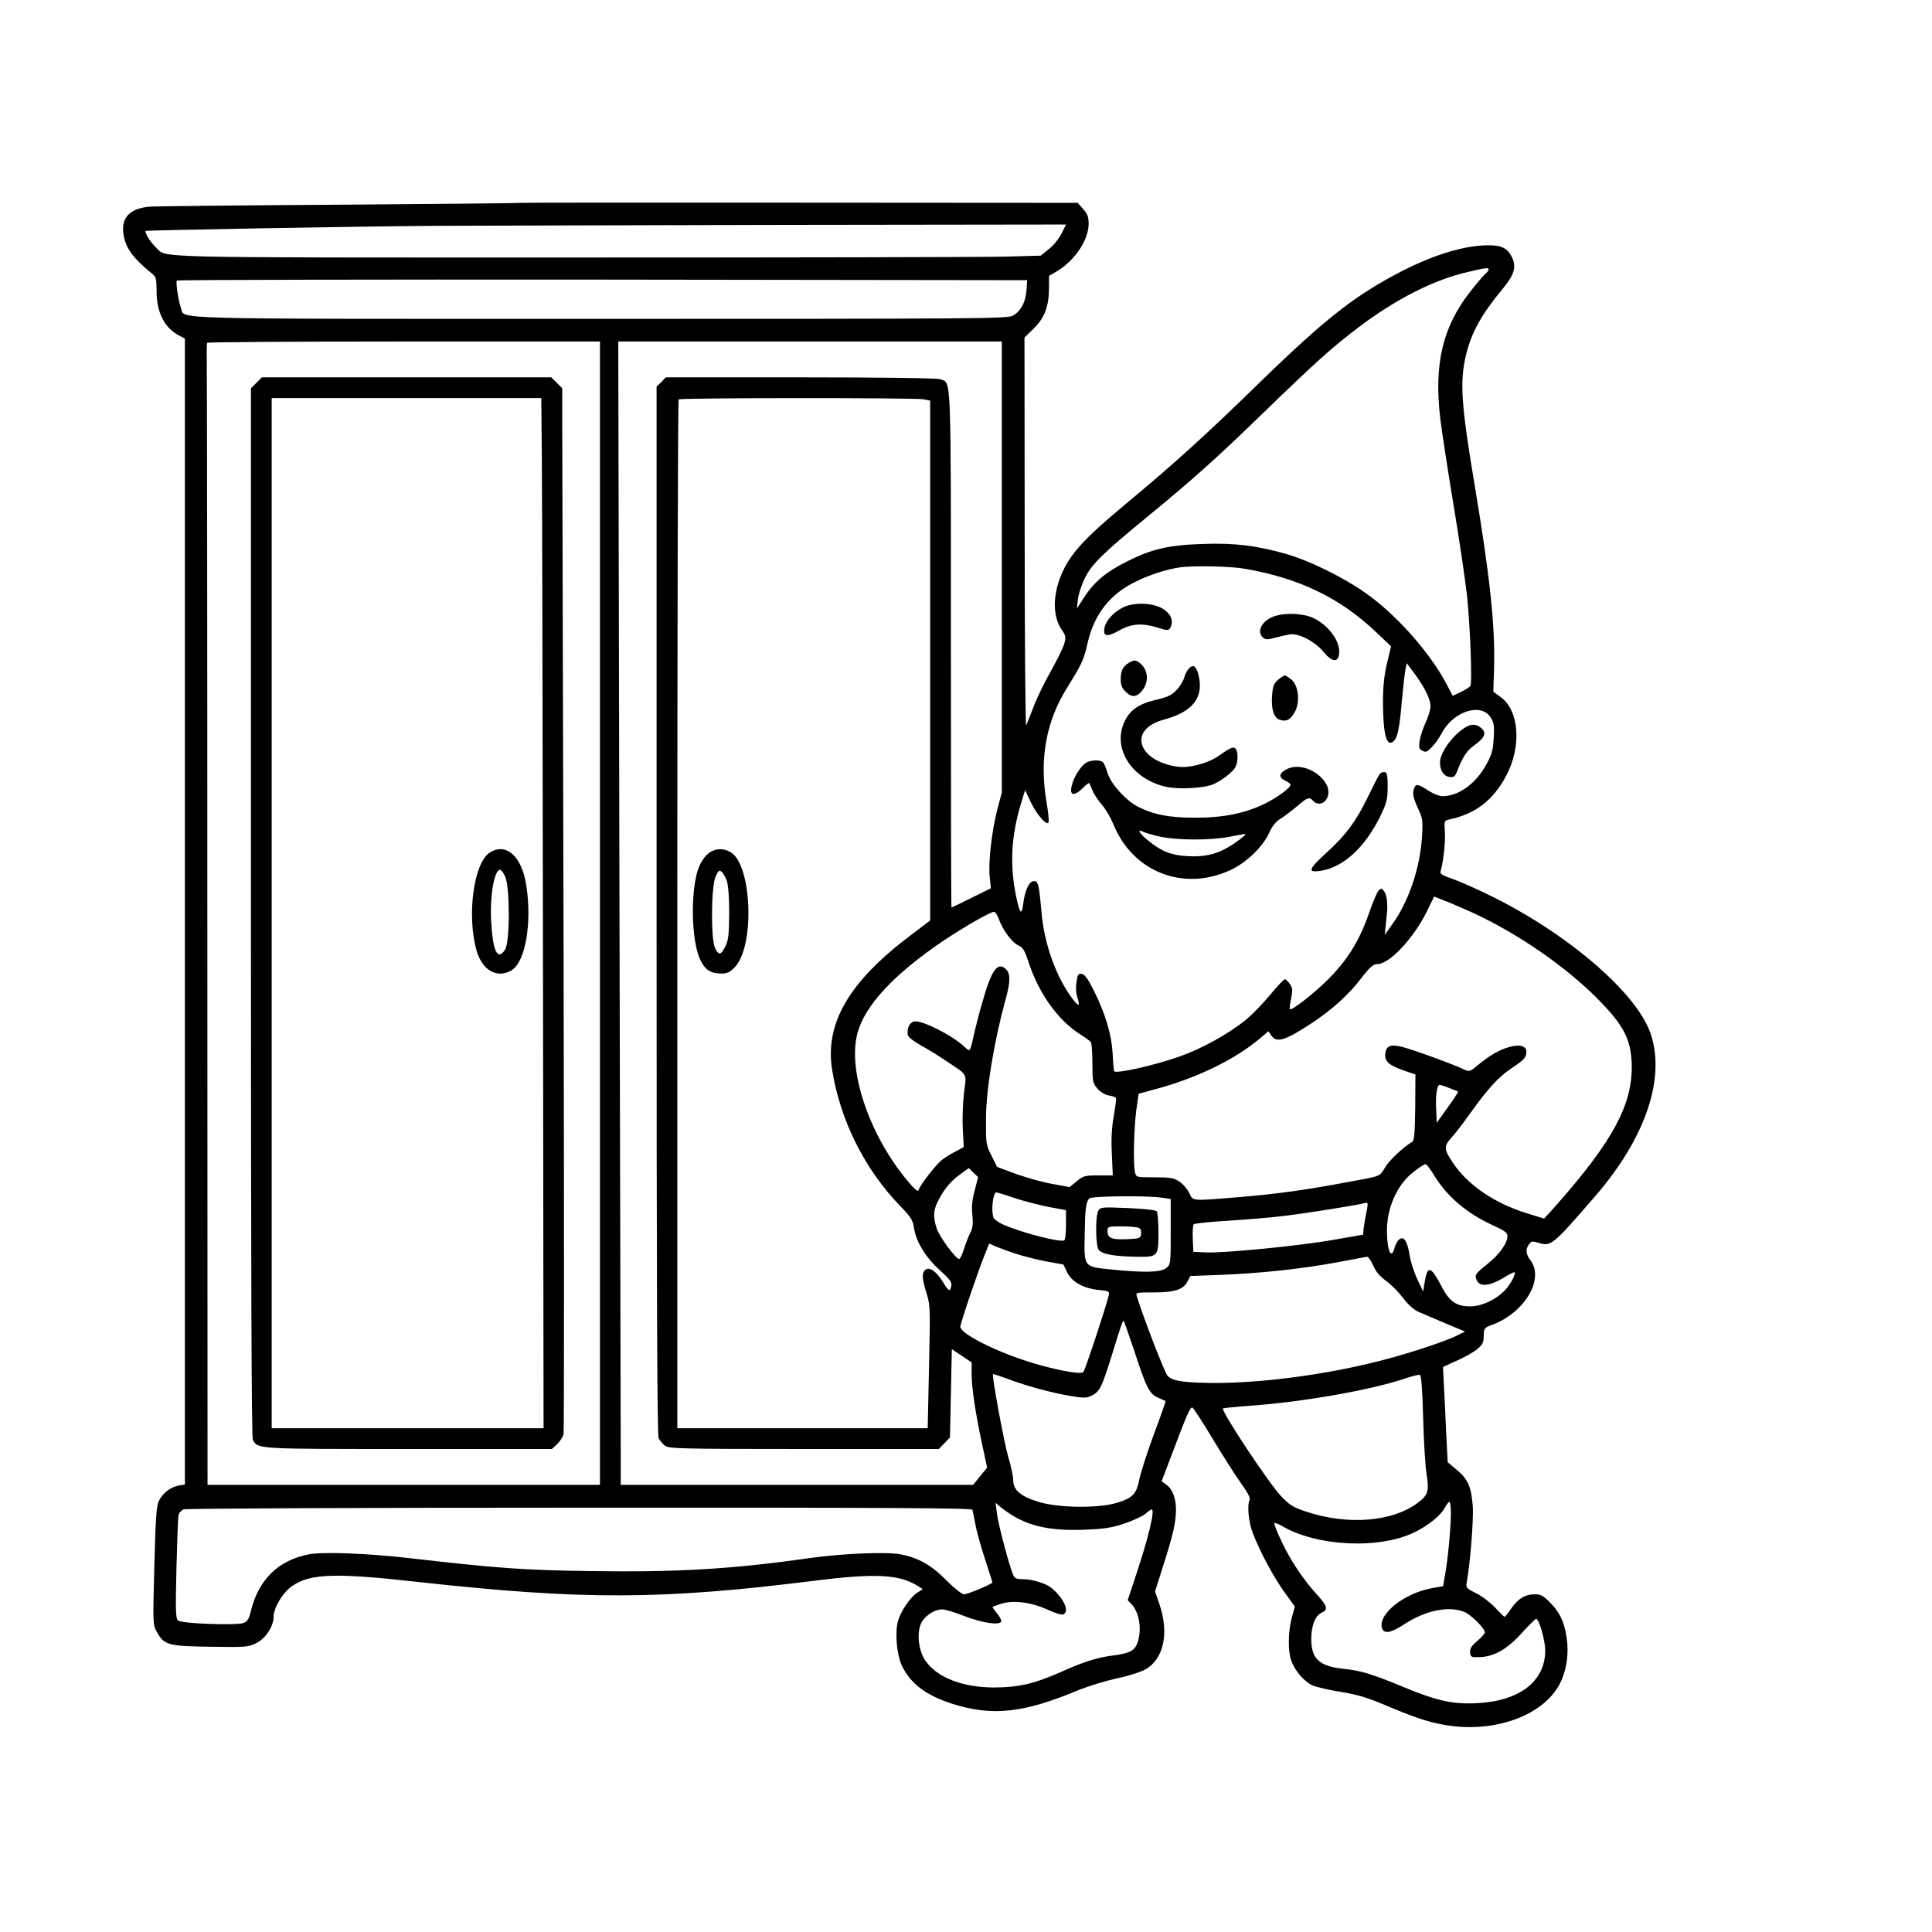 <?xml version="1.0" standalone="no"?>
<!DOCTYPE svg PUBLIC "-//W3C//DTD SVG 20010904//EN"
 "http://www.w3.org/TR/2001/REC-SVG-20010904/DTD/svg10.dtd">
<svg version="1.0" xmlns="http://www.w3.org/2000/svg"
 width="1024pt" height="1024pt" viewBox="0 0 1024 1024"
 preserveAspectRatio="xMidYMid meet">

<g transform="translate(0,1024) scale(0.1,-0.1)"
fill="#000000" stroke="none">
<path d="M2765 9165 c-5 -2 -437 -6 -960 -10 -522 -3 -976 -8 -1007 -10 -107
-8 -156 -56 -144 -143 10 -75 50 -130 154 -214 19 -15 22 -28 22 -93 0 -109
41 -191 115 -231 l35 -19 0 -3036 0 -3037 -34 -6 c-42 -8 -81 -38 -103 -79
-14 -27 -18 -85 -25 -345 -8 -309 -8 -314 13 -351 39 -70 58 -76 284 -79 192
-3 202 -2 245 20 49 25 90 89 90 138 0 49 51 133 102 166 95 64 228 68 658 20
877 -97 1293 -96 2100 5 333 42 457 35 558 -29 l23 -15 -30 -19 c-37 -24 -88
-99 -102 -152 -16 -57 -6 -172 18 -227 44 -99 127 -163 269 -209 213 -68 380
-50 675 74 47 19 135 46 197 60 64 13 130 35 155 49 95 56 124 191 73 342
l-24 70 38 120 c56 174 72 242 73 310 0 65 -18 114 -55 139 l-21 15 58 153
c75 199 92 238 104 238 5 0 54 -75 109 -167 56 -93 124 -199 152 -238 34 -47
48 -75 43 -85 -14 -28 -5 -121 18 -178 38 -98 110 -232 167 -311 l55 -76 -17
-62 c-19 -73 -20 -174 -2 -225 19 -54 70 -112 113 -131 21 -9 90 -25 153 -35
91 -15 142 -31 245 -75 168 -71 249 -95 356 -107 246 -25 478 70 558 229 30
59 44 138 38 210 -9 97 -33 157 -87 213 -39 40 -52 48 -84 48 -52 0 -90 -23
-126 -75 -17 -25 -33 -45 -35 -45 -2 0 -25 22 -51 50 -26 27 -71 62 -101 76
-52 26 -54 29 -49 58 18 95 37 331 32 402 -8 104 -24 142 -84 193 l-49 41 -7
137 c-3 76 -9 190 -12 253 l-6 115 73 33 c41 18 89 45 108 61 29 24 35 35 35
71 1 41 3 43 47 59 173 66 277 245 199 344 -23 30 -25 56 -6 82 12 17 18 18
51 8 66 -21 75 -13 304 252 266 309 372 628 287 864 -78 215 -443 527 -851
726 -71 35 -160 74 -197 87 -50 17 -67 27 -63 38 15 50 27 160 23 211 -4 57
-3 60 21 65 143 31 235 102 305 234 82 156 68 346 -31 416 l-38 28 4 125 c6
226 -22 486 -104 976 -70 418 -79 543 -45 683 29 121 82 216 199 357 57 69 69
112 45 161 -24 49 -54 64 -126 64 -122 0 -280 -47 -450 -133 -250 -128 -406
-249 -753 -586 -295 -288 -459 -436 -710 -645 -157 -131 -225 -195 -278 -261
-108 -136 -138 -312 -70 -412 23 -34 24 -40 13 -77 -6 -21 -38 -85 -69 -141
-32 -55 -73 -139 -91 -186 -18 -46 -36 -93 -41 -104 -4 -11 -8 447 -8 1018
l-1 1038 49 48 c58 56 81 119 81 217 l0 62 43 25 c94 56 167 166 167 251 0 36
-6 52 -29 78 l-29 33 -1469 1 c-807 1 -1472 0 -1478 -1z m2861 -164 c-14 -27
-44 -64 -68 -82 l-42 -34 -181 -5 c-99 -3 -1134 -5 -2300 -5 -2290 0 -2149 -3
-2208 53 -29 27 -62 80 -55 88 5 4 1112 24 1533 27 165 1 985 3 1823 5 l1522
2 -24 -49z m2264 -190 c0 -5 -8 -15 -17 -22 -9 -8 -43 -47 -75 -88 -151 -189
-199 -388 -164 -681 9 -74 41 -282 71 -462 30 -180 61 -392 70 -470 18 -176
29 -469 18 -484 -4 -6 -27 -21 -51 -32 l-42 -20 -25 47 c-89 177 -281 393
-453 509 -114 78 -289 163 -402 195 -156 45 -276 60 -443 54 -183 -6 -271 -26
-404 -93 -110 -55 -173 -107 -226 -189 l-39 -60 5 48 c3 26 19 76 36 111 37
76 97 134 331 326 238 195 369 312 616 552 278 269 361 344 503 452 194 147
394 250 571 292 109 26 120 27 120 15z m-2449 -106 c-4 -66 -32 -118 -75 -139
-31 -15 -213 -16 -2186 -16 -2361 0 -2197 -4 -2221 58 -13 33 -28 134 -22 145
2 4 1017 6 2256 5 l2251 -3 -3 -50z m-2261 -3305 l0 -3030 -1040 0 -1040 0 -1
2948 c0 1621 -2 2981 -3 3022 -1 41 0 78 2 83 2 4 471 7 1043 7 l1039 0 0
-3030z m2130 1835 l0 -1195 -25 -94 c-29 -115 -48 -281 -39 -357 l6 -57 -103
-51 c-56 -28 -104 -51 -106 -51 -2 0 -3 614 -3 1365 0 1493 3 1413 -56 1435
-15 6 -309 10 -740 10 l-715 0 -24 -25 -25 -24 0 -2776 c0 -2025 3 -2782 11
-2798 6 -12 21 -30 33 -39 19 -16 74 -18 737 -18 l715 0 30 31 29 30 5 234 5
234 53 -35 52 -35 0 -62 c0 -74 20 -206 56 -374 l26 -122 -37 -45 -37 -46
-934 0 -934 0 0 203 c0 111 -3 1474 -7 3030 l-6 2827 1017 0 1016 0 0 -1195z
m-417 889 l37 -7 0 -1378 0 -1378 -102 -77 c-327 -246 -456 -467 -418 -711 43
-272 173 -532 365 -729 53 -55 63 -71 69 -110 10 -73 62 -159 137 -226 54 -49
65 -64 61 -84 -6 -33 -13 -30 -44 21 -34 56 -72 82 -93 65 -20 -17 -19 -45 6
-125 20 -65 20 -81 13 -391 l-7 -324 -663 0 -664 0 0 2723 c0 1498 3 2727 7
2730 8 9 1245 9 1296 1z m1708 -899 c286 -50 501 -154 690 -333 l82 -78 -22
-91 c-15 -66 -21 -122 -21 -209 1 -166 19 -234 55 -204 22 18 33 69 45 215 7
72 15 146 19 165 l7 35 41 -55 c54 -73 85 -136 85 -174 0 -17 -12 -56 -26 -86
-14 -30 -28 -74 -32 -97 -5 -35 -3 -43 15 -52 18 -10 25 -7 52 21 17 18 39 50
50 71 61 117 209 165 260 84 17 -27 20 -45 16 -107 -3 -62 -9 -87 -37 -138
-56 -105 -148 -172 -236 -172 -16 0 -49 14 -74 30 -51 34 -65 37 -74 14 -11
-28 -7 -50 20 -109 25 -53 26 -65 21 -149 -11 -170 -71 -347 -162 -471 l-36
-50 7 65 c4 36 7 70 7 75 0 46 -5 74 -17 91 -13 17 -16 17 -29 4 -8 -8 -31
-62 -51 -120 -50 -144 -113 -247 -216 -350 -77 -77 -195 -169 -204 -159 -2 2
1 27 7 56 9 43 8 55 -6 77 -10 14 -22 26 -27 26 -5 0 -41 -38 -80 -85 -38 -46
-96 -105 -126 -130 -92 -74 -231 -152 -350 -194 -135 -48 -344 -95 -349 -78
-2 7 -6 50 -8 97 -6 99 -39 209 -100 331 -31 61 -48 85 -63 87 -19 3 -23 -3
-28 -43 -5 -27 -3 -60 4 -81 16 -48 8 -51 -24 -10 -88 116 -151 291 -166 461
-13 149 -17 165 -41 165 -24 0 -48 -51 -56 -122 -8 -63 -18 -51 -37 39 -35
167 -27 322 26 496 l21 69 29 -61 c34 -72 91 -135 96 -107 2 10 -3 59 -12 110
-38 224 -1 425 111 603 76 122 88 147 107 233 35 155 120 263 259 329 77 37
162 64 232 74 74 10 269 6 346 -8z m1188 -1815 c254 -114 529 -305 703 -489
115 -121 150 -191 156 -310 10 -219 -96 -418 -413 -774 l-51 -56 -90 28 c-173
53 -316 151 -394 269 -47 70 -48 86 -9 130 19 20 61 75 94 121 98 138 157 203
225 248 71 48 80 58 80 90 0 30 -39 39 -93 23 -52 -15 -98 -42 -160 -92 -47
-39 -48 -40 -80 -25 -59 28 -271 105 -325 118 -63 16 -86 6 -90 -38 -4 -38 21
-60 99 -87 l61 -21 -1 -175 c-2 -136 -5 -176 -16 -182 -45 -26 -120 -96 -143
-134 -31 -51 -18 -46 -192 -78 -223 -42 -385 -65 -583 -81 -258 -21 -242 -22
-264 22 -10 21 -33 48 -52 60 -29 20 -47 23 -131 23 -97 0 -98 0 -104 26 -11
41 -6 239 7 333 l12 84 85 23 c218 58 420 155 554 267 l49 41 15 -22 c28 -42
75 -27 217 67 105 69 194 150 259 235 48 62 64 76 86 76 64 0 190 134 261 276
l40 82 49 -19 c27 -10 89 -37 139 -59z m-2495 -41 c20 -56 68 -123 102 -139
26 -12 35 -27 54 -85 55 -170 159 -316 280 -390 25 -16 48 -33 52 -39 4 -6 8
-57 8 -113 0 -94 2 -104 26 -132 15 -18 39 -33 60 -37 19 -3 36 -9 39 -13 2
-4 -3 -48 -12 -97 -11 -62 -14 -123 -10 -201 l5 -113 -77 0 c-71 0 -79 -2
-114 -31 l-38 -31 -92 17 c-51 9 -137 33 -192 53 l-100 37 -30 60 c-29 58 -30
64 -29 195 0 155 43 411 104 634 26 91 26 138 1 160 -44 40 -76 -5 -124 -175
-14 -46 -32 -118 -42 -159 -25 -112 -22 -107 -53 -78 -70 64 -229 143 -267
134 -25 -6 -40 -38 -33 -73 2 -10 32 -33 69 -54 36 -19 97 -57 135 -83 118
-79 107 -61 93 -171 -6 -54 -9 -139 -6 -191 l5 -94 -41 -22 c-23 -11 -57 -32
-75 -46 -32 -25 -115 -132 -124 -161 -3 -10 -24 9 -62 55 -200 242 -315 583
-261 779 39 146 194 312 454 488 107 72 254 156 269 154 8 -1 19 -18 26 -38z
m2388 -896 c24 -9 45 -17 46 -19 2 -1 -22 -39 -55 -84 l-58 -81 -3 68 c-4 76
4 133 18 133 5 0 29 -7 52 -17z m-85 -456 c70 -117 175 -207 317 -272 60 -27
76 -39 76 -56 0 -38 -42 -97 -107 -149 -66 -53 -70 -59 -53 -91 17 -30 68 -24
135 16 32 20 60 34 62 32 9 -9 -21 -64 -50 -95 -47 -50 -122 -85 -182 -86 -75
-1 -113 25 -155 107 -57 108 -74 112 -89 21 l-8 -49 -31 65 c-17 36 -36 94
-41 129 -12 74 -31 102 -56 81 -8 -7 -19 -26 -23 -42 -17 -66 -39 -23 -41 82
-2 124 52 249 139 317 30 24 60 43 65 43 6 0 24 -24 42 -53z m-2431 -87 c-14
-51 -17 -88 -12 -131 4 -46 2 -68 -11 -92 -9 -18 -24 -56 -33 -85 -9 -29 -21
-54 -26 -55 -16 -2 -103 115 -119 161 -20 61 -19 95 6 145 32 63 66 105 117
142 l47 34 24 -24 25 -24 -18 -71z m212 -40 c48 -16 130 -37 180 -47 l92 -17
0 -77 c0 -43 -4 -80 -9 -83 -21 -13 -232 42 -327 85 -23 10 -44 26 -48 35 -14
35 -3 134 15 134 4 0 48 -13 97 -30z m782 2 l45 -7 0 -173 c0 -171 0 -174 -24
-193 -28 -23 -115 -25 -287 -8 -151 15 -148 11 -145 181 2 137 6 174 24 196
10 13 303 16 387 4z m1081 -84 c-6 -29 -12 -66 -14 -83 l-2 -29 -155 -27
c-180 -32 -578 -71 -677 -67 l-68 3 -3 69 c-2 38 1 73 5 77 5 5 87 13 183 19
96 6 231 17 300 26 112 13 399 59 425 68 17 5 17 0 6 -56z m-1854 -214 c40
-13 112 -31 160 -40 l89 -16 20 -41 c24 -51 86 -86 168 -94 52 -5 57 -8 53
-27 -15 -64 -126 -399 -135 -408 -16 -16 -174 16 -313 62 -177 59 -339 144
-339 178 0 18 97 304 132 389 l21 52 36 -16 c20 -8 68 -26 108 -39z m1886 -51
c22 -48 33 -61 80 -97 22 -16 59 -54 84 -86 29 -38 58 -64 86 -75 99 -42 194
-83 217 -92 l25 -10 -35 -18 c-64 -33 -254 -96 -409 -136 -292 -75 -625 -119
-885 -119 -161 1 -220 10 -247 37 -15 15 -129 309 -163 421 -7 22 -6 22 89 22
111 0 157 15 179 58 l15 29 164 6 c216 9 426 32 612 66 83 16 155 29 161 30 5
0 18 -16 27 -36z m-1262 -460 c66 -202 80 -229 127 -251 20 -9 38 -17 40 -18
1 -1 -26 -80 -62 -175 -35 -96 -70 -203 -77 -239 -15 -79 -37 -101 -122 -126
-98 -29 -307 -26 -410 5 -98 30 -137 63 -137 117 0 21 -12 76 -26 122 -22 74
-88 431 -81 439 2 1 39 -11 83 -27 97 -37 235 -74 335 -90 66 -11 80 -10 107
4 41 21 52 43 106 217 47 152 56 179 61 179 2 0 27 -71 56 -157z m1532 -356
c3 -122 11 -257 18 -299 15 -93 8 -114 -52 -157 -133 -97 -365 -115 -580 -45
-73 24 -91 34 -138 83 -64 66 -321 454 -309 466 2 2 71 9 153 15 275 20 633
83 810 143 39 13 75 22 81 20 7 -3 13 -79 17 -226z m147 -509 c-1 -82 -15
-236 -30 -319 l-11 -66 -62 -11 c-144 -27 -281 -135 -263 -208 9 -36 45 -31
117 16 117 76 238 100 321 66 36 -15 108 -87 108 -108 0 -6 -18 -27 -41 -46
-31 -27 -39 -40 -37 -61 3 -24 6 -26 51 -24 76 2 147 43 224 129 37 41 71 74
75 74 15 0 48 -114 48 -168 0 -163 -136 -268 -361 -279 -127 -7 -214 12 -394
87 -161 67 -224 86 -315 95 -128 14 -170 53 -170 158 0 71 21 123 54 139 36
16 33 33 -20 92 -76 83 -144 185 -191 285 -24 51 -42 95 -39 98 3 3 20 -3 39
-14 187 -111 523 -126 709 -32 67 33 135 88 154 125 10 19 22 34 26 34 5 0 8
-28 8 -62z m-2335 -3 c101 -65 213 -89 388 -83 108 4 147 10 214 32 45 15 95
38 112 51 16 14 32 25 35 25 19 0 -16 -148 -86 -358 l-41 -123 21 -22 c43 -46
56 -144 28 -211 -15 -37 -44 -50 -131 -61 -79 -10 -152 -33 -270 -86 -145 -64
-225 -82 -355 -83 -170 0 -307 54 -367 145 -39 59 -46 163 -13 209 25 35 68
60 105 60 14 0 67 -16 118 -36 93 -36 186 -50 194 -28 2 6 -8 26 -23 43 -14
18 -25 33 -23 35 2 1 23 8 46 16 64 20 158 8 242 -30 38 -18 77 -30 86 -27 35
14 6 83 -60 139 -29 25 -102 48 -152 48 -35 0 -45 4 -53 23 -21 48 -80 272
-86 325 l-7 57 24 -21 c13 -11 38 -29 54 -39z m-201 23 c2 -7 9 -42 16 -78 6
-36 29 -118 51 -184 21 -65 39 -121 39 -123 0 -8 -130 -63 -150 -63 -12 0 -50
30 -93 73 -79 81 -150 121 -245 139 -77 14 -312 4 -487 -21 -407 -58 -700 -75
-1158 -68 -352 5 -490 15 -944 67 -226 27 -469 36 -545 22 -162 -31 -268 -134
-308 -300 -10 -42 -18 -56 -39 -64 -36 -14 -327 -4 -347 13 -13 10 -14 49 -9
273 4 144 8 271 11 284 2 13 15 27 27 32 13 5 905 9 2100 9 1654 1 2078 -2
2081 -11z"/>
<path d="M1359 8211 l-29 -29 0 -2777 c0 -1885 3 -2782 10 -2796 27 -50 14
-49 827 -49 l758 0 27 25 c15 14 31 38 35 53 3 14 3 1188 0 2607 -4 1419 -7
2660 -7 2758 l0 179 -29 29 -29 29 -767 0 -767 0 -29 -29z m1513 -423 c2 -189
4 -1417 6 -2730 l3 -2388 -721 0 -720 0 0 2730 0 2730 715 0 714 0 3 -342z"/>
<path d="M2597 5722 c-86 -53 -124 -333 -71 -521 30 -104 109 -149 185 -104
74 44 110 253 78 453 -24 152 -106 225 -192 172z m81 -129 c25 -57 25 -347 -1
-386 -40 -62 -65 -10 -74 153 -7 132 17 270 47 270 6 0 19 -17 28 -37z"/>
<path d="M3770 5727 c-35 -18 -67 -69 -80 -130 -31 -143 -20 -364 24 -449 24
-49 54 -68 110 -68 31 0 45 7 71 34 108 114 90 552 -26 611 -34 18 -66 19 -99
2z m82 -155 c8 -24 13 -86 13 -172 -1 -114 -4 -141 -20 -175 -24 -48 -35 -50
-55 -10 -23 46 -21 326 3 379 14 32 20 36 31 26 8 -6 21 -28 28 -48z"/>
<path d="M5955 7022 c-52 -25 -93 -70 -101 -110 -9 -46 14 -50 79 -13 64 36
121 40 204 14 47 -15 56 -15 64 -3 20 33 10 68 -28 97 -48 37 -156 44 -218 15z"/>
<path d="M6758 6975 c-69 -22 -102 -83 -62 -116 13 -10 24 -10 62 1 26 7 62
15 80 18 47 6 133 -39 178 -94 45 -55 77 -57 82 -7 6 62 -53 145 -132 185 -52
27 -147 32 -208 13z"/>
<path d="M5985 6728 c-33 -19 -44 -41 -45 -86 0 -32 6 -49 25 -67 30 -31 55
-32 83 -2 41 44 41 109 0 147 -25 23 -35 24 -63 8z"/>
<path d="M6298 6693 c-8 -10 -18 -31 -22 -46 -4 -15 -21 -44 -39 -63 -26 -28
-46 -38 -109 -53 -91 -21 -138 -53 -167 -114 -68 -141 35 -305 218 -347 66
-15 202 -8 251 13 47 21 102 63 117 90 15 26 16 76 4 96 -11 17 -30 9 -90 -34
-53 -39 -156 -67 -216 -59 -215 28 -269 197 -79 249 158 42 218 120 185 243
-13 45 -29 53 -53 25z"/>
<path d="M6774 6637 c-23 -20 -28 -34 -32 -86 -5 -73 11 -119 44 -127 34 -9
51 0 74 38 32 50 24 142 -14 175 -15 12 -31 23 -36 23 -5 0 -21 -11 -36 -23z"/>
<path d="M7740 6366 c-51 -41 -97 -106 -106 -151 -8 -47 14 -89 49 -93 24 -3
29 2 42 35 30 76 50 105 92 135 54 39 63 65 33 90 -33 26 -62 22 -110 -16z"/>
<path d="M5753 6195 c-28 -20 -64 -78 -73 -121 -12 -50 12 -56 56 -14 18 19
35 32 37 29 2 -2 10 -19 17 -38 8 -19 30 -53 50 -76 20 -23 47 -69 60 -101
103 -257 375 -363 627 -243 81 39 166 121 199 193 17 38 36 62 62 77 20 13 59
42 87 66 54 47 66 51 85 28 17 -20 50 -19 66 3 66 86 -101 219 -206 165 -42
-22 -45 -43 -7 -61 15 -7 27 -17 27 -22 0 -15 -71 -68 -135 -99 -105 -52 -221
-75 -370 -75 -140 0 -220 16 -305 59 -62 32 -142 120 -159 176 -7 24 -18 50
-23 57 -14 17 -69 15 -95 -3z m394 -389 c91 -20 266 -21 370 -1 43 8 79 15 81
15 11 0 -16 -23 -63 -55 -78 -51 -143 -68 -240 -63 -88 5 -139 25 -212 85 -44
35 -59 62 -25 45 9 -5 49 -17 89 -26z"/>
<path d="M7313 6138 c-6 -7 -33 -60 -61 -118 -62 -130 -120 -208 -223 -301
-93 -85 -100 -105 -33 -95 119 16 235 120 317 284 37 76 41 91 42 160 0 62 -3
77 -16 80 -9 1 -21 -3 -26 -10z"/>
<path d="M5821 3822 c-16 -29 -14 -184 2 -206 17 -23 81 -35 198 -37 117 -2
119 0 119 130 0 53 -4 102 -8 109 -6 9 -53 14 -154 19 -141 6 -146 5 -157 -15z
m217 -91 c8 -4 12 -19 10 -32 -3 -22 -8 -24 -76 -27 -81 -3 -102 6 -102 44 0
23 3 24 78 24 42 0 83 -4 90 -9z"/>
</g>
</svg>
